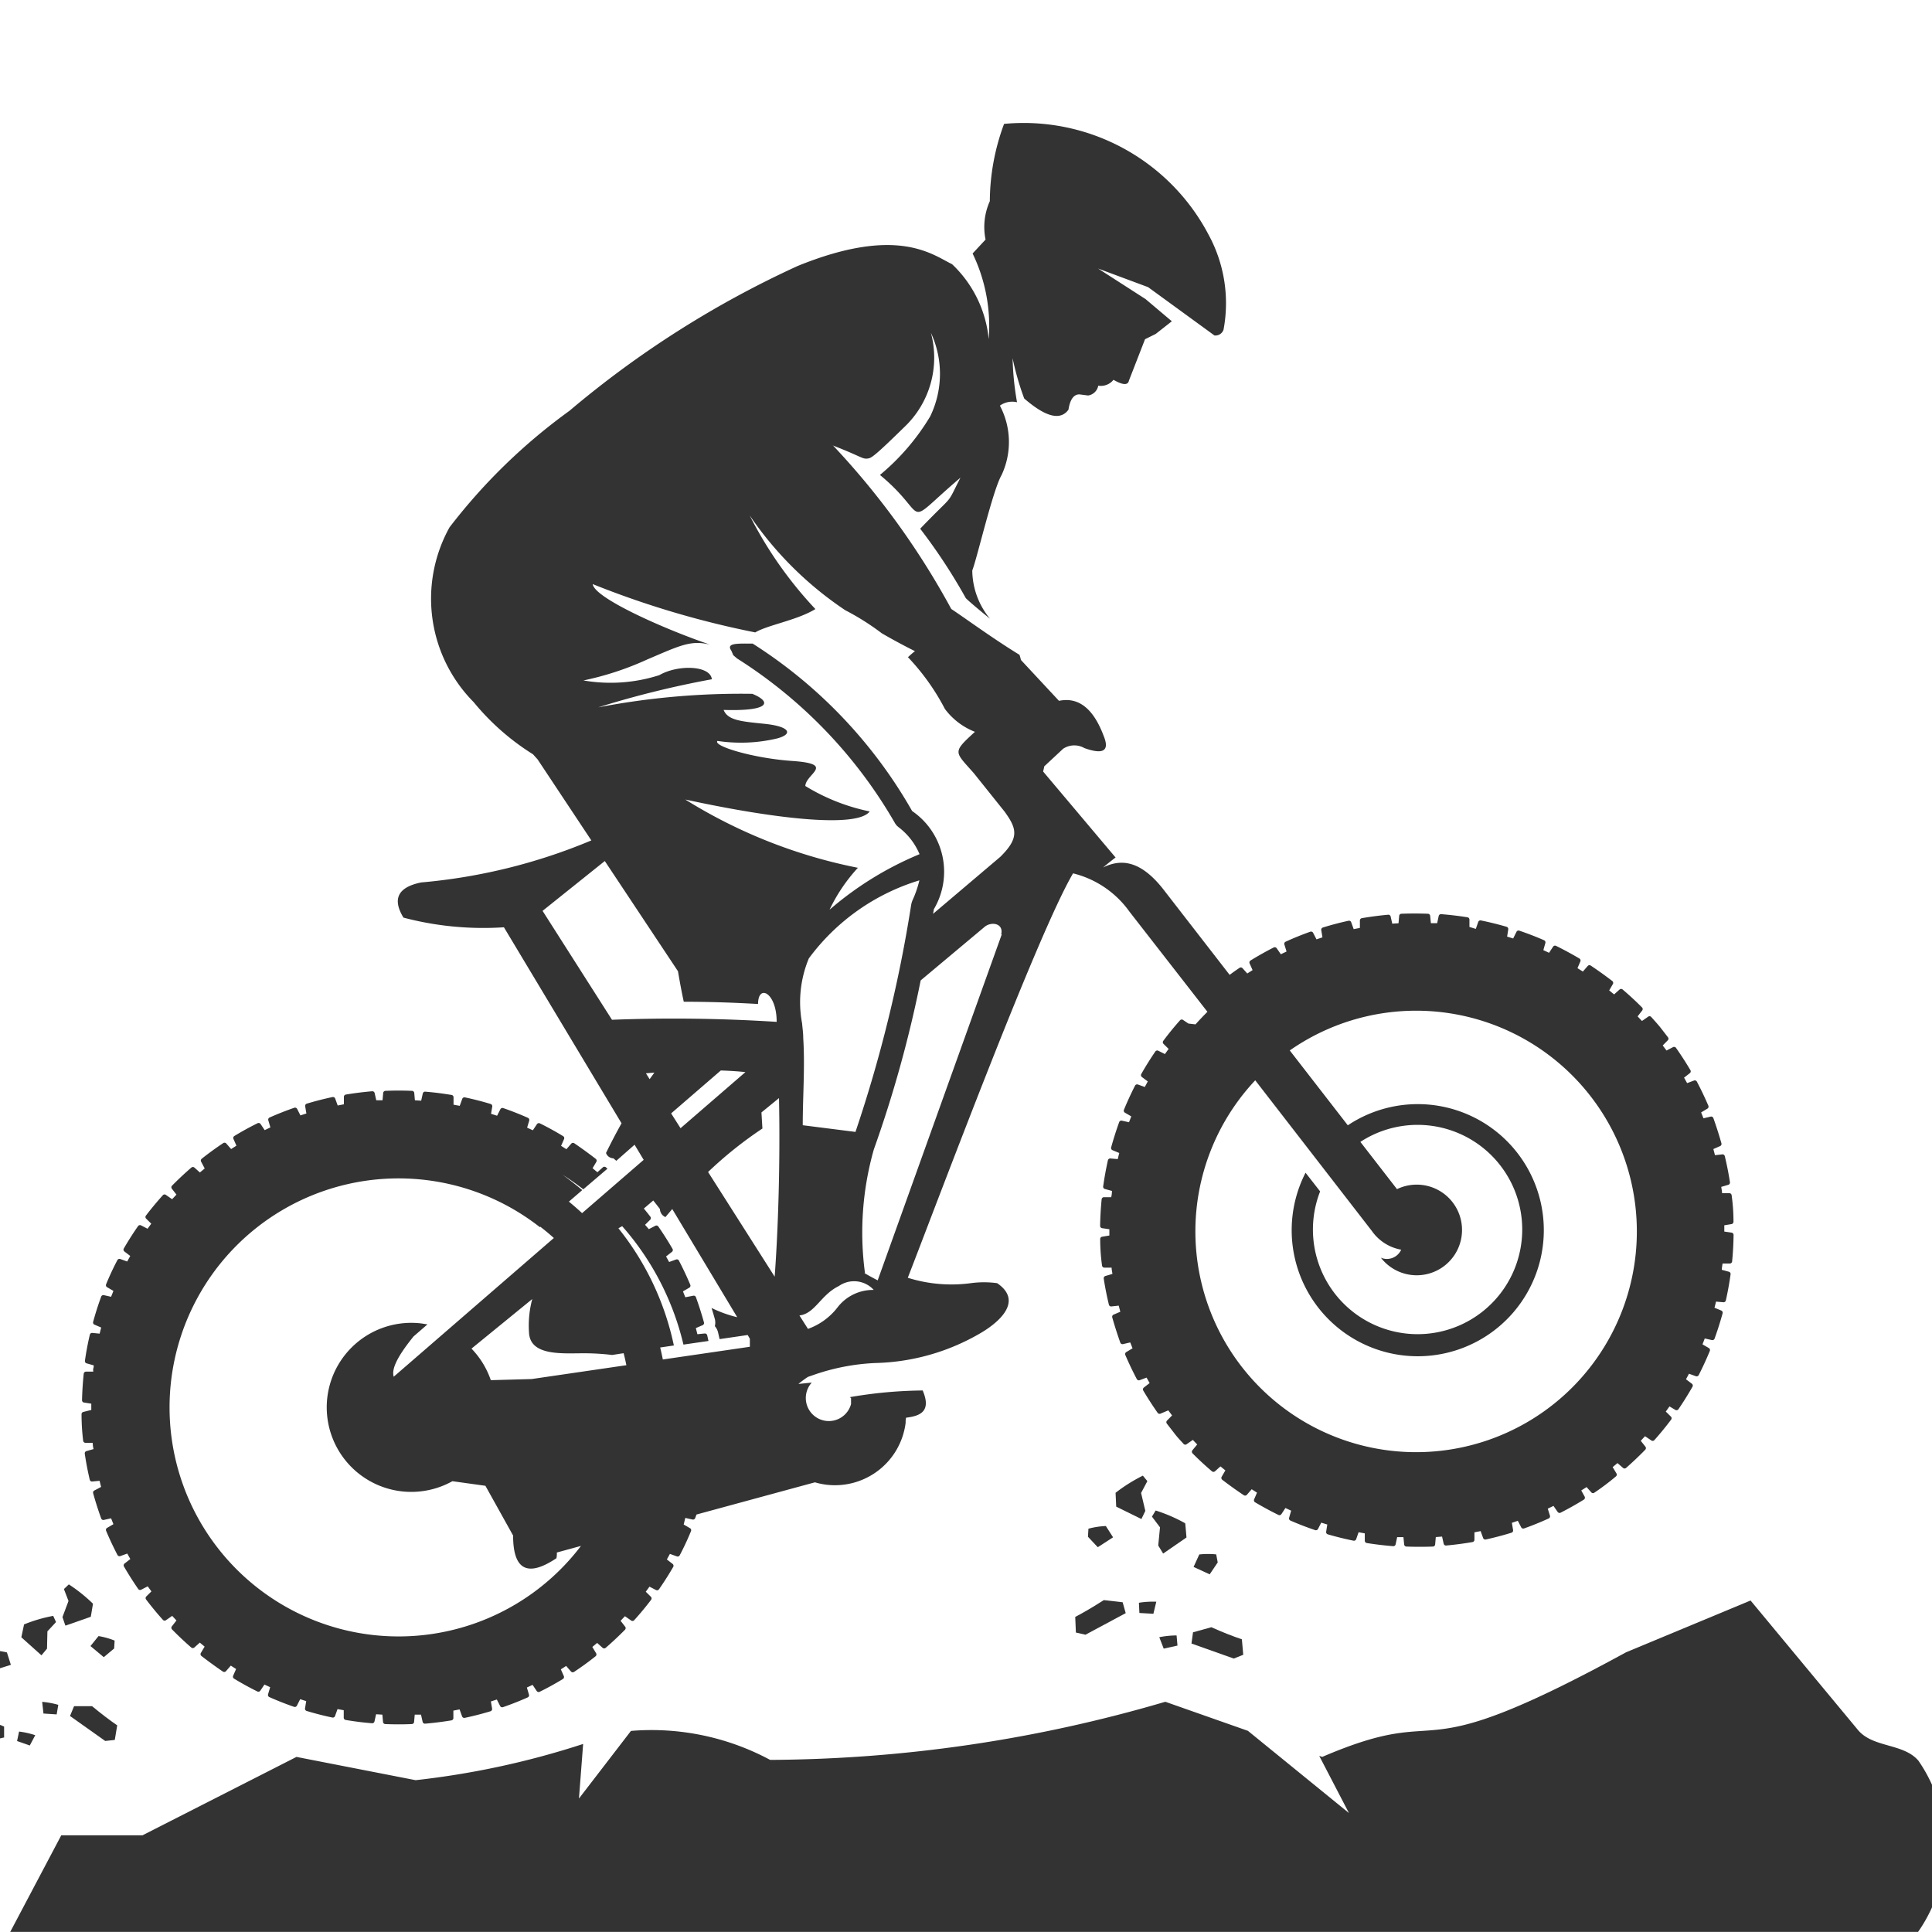 <svg xmlns="http://www.w3.org/2000/svg" xmlns:xlink="http://www.w3.org/1999/xlink" width="24" height="24" viewBox="0 0 24 24">
  <defs>
    <clipPath id="clip-path">
      <rect id="Rectangle_327" data-name="Rectangle 327" width="25.703" height="22.485" fill="#333"/>
    </clipPath>
    <clipPath id="clip-gorskie">
      <rect width="24" height="24"/>
    </clipPath>
  </defs>
  <g id="gorskie" clip-path="url(#clip-gorskie)">
    <g id="Group_320" data-name="Group 320" transform="translate(-1.703 1.515)">
      <g id="Group_316" data-name="Group 316" clip-path="url(#clip-path)">
        <path id="Path_454" data-name="Path 454" d="M25.53,559.857c-.188-.213-.562-.155-.747-.377l-1.334-1.608-1.546.643c-2.807,1.534-2.117.59-3.775,1.3l-.037-.013.369.71-1.255-1.021-1.026-.361a17.681,17.681,0,0,1-4.909.722,3.113,3.113,0,0,0-1.729-.36l-.646.84.052-.678a10.376,10.376,0,0,1-2.081.45l-1.48-.289-1.913.974H2.464l-.634,1.2h23.7a1.862,1.862,0,0,0,0-2.133" transform="translate(0 -539.505)" fill="#333"/>
        <path id="Path_455" data-name="Path 455" d="M82.524,16.024a.029.029,0,0,0-.024.029q0,.165.02.329a.029.029,0,0,0,.028.026l.091,0q0,.039.01.078l-.088.025a.029.029,0,0,0-.021.032q.024.163.062.324a.029.029,0,0,0,.031.022l.091-.009q.009.038.019.076L82.66,17a.029.029,0,0,0-.016.034q.044.159.1.314a.029.029,0,0,0,.034.018l.089-.02.029.073-.079.046a.029.029,0,0,0-.012.036q.064.152.141.3a.029.029,0,0,0,.036.014l.086-.031.038.068-.072.056a.029.029,0,0,0-.007.037q.083.143.177.279a.029.029,0,0,0,.037.009l.081-.042.046.063-.065.064a.029.029,0,0,0,0,.038q.1.132.21.254a.029.029,0,0,0,.038,0l.075-.052.053.057-.056.072a.029.029,0,0,0,0,.038q.115.118.24.226a.029.029,0,0,0,.038,0l.068-.061.06.05-.047.079a.029.029,0,0,0,.007.037q.129.1.267.194a.029.029,0,0,0,.038-.005l.06-.069.066.042-.037.084a.029.029,0,0,0,.012.036q.141.086.289.159a.029.029,0,0,0,.037-.01l.051-.076.071.033-.026.088a.029.029,0,0,0,.016.035q.151.067.307.121a.029.029,0,0,0,.035-.014l.041-.081.075.024-.015.09a.029.029,0,0,0,.02.032q.158.048.32.082a.029.029,0,0,0,.033-.019l.031-.086.077.014,0,.091a.029.029,0,0,0,.024.03c.054.009.109.017.163.024s.109.012.164.017a.029.029,0,0,0,.031-.023l.02-.089.078.005.008.091a.029.029,0,0,0,.028.026q.165.007.33,0a.029.029,0,0,0,.028-.026l.008-.091.078,0,.02.089a.029.029,0,0,0,.031.023q.164-.014.327-.041a.029.029,0,0,0,.024-.03l0-.091.077-.015.031.086a.029.029,0,0,0,.033.019q.161-.034.32-.082a.029.029,0,0,0,.02-.032l-.015-.09.074-.024.041.081a.029.029,0,0,0,.035.014q.156-.054.307-.121a.029.029,0,0,0,.016-.035l-.026-.088.071-.033.051.076a.029.029,0,0,0,.037.01q.148-.073.289-.159a.029.029,0,0,0,.011-.036l-.037-.084.066-.042.06.069a.029.029,0,0,0,.038.005q.138-.091.267-.194a.029.029,0,0,0,.007-.038l-.047-.078.06-.05.068.061a.029.029,0,0,0,.038,0q.125-.108.241-.226a.029.029,0,0,0,0-.038l-.056-.072.054-.057.075.052a.029.029,0,0,0,.038,0q.111-.122.211-.254a.029.029,0,0,0,0-.038l-.065-.064.046-.063.081.042a.029.029,0,0,0,.037-.009q.094-.135.177-.278a.029.029,0,0,0-.007-.037l-.072-.056.038-.069.086.031a.029.029,0,0,0,.036-.014q.077-.146.14-.3a.029.029,0,0,0-.012-.036l-.079-.046L90,17.341l.089.02a.029.029,0,0,0,.034-.018l.016-.044,1.471-.4a.9.9,0,0,0,.138.029.885.885,0,0,0,.989-.767c0-.022,0-.043.006-.065.172-.021.318-.075.206-.338a5.556,5.556,0,0,0-.905.083h0l.008.006h0l0,0,0,0h0l0,0h0l0,0h0l.007.006h0l0,0h0l0,0h0l0,0,0,0h0l0,0h0l0,0,0,0h0l0,0h0l0,0h0l0,0h0l0,0h0l0,0h0l0,0h0l0,0h0l0,0h0l0,0h0l0,0h0l0,0h0l0,0h0l0,0h0l0,0h0l0,0h0l0,0h0l0,0h0l0,0h0l0,0h0l0,0h0l0,0h0l0,0h0l0,0h0l0,0h0l0,0h0v0h0v0h0v0h0v0h0v0h0v0h0v0h0v0h0v0h0v0h0v0h0v0h0v.005h0v.005h0v.015h0v.01h0v.033h0v.006h0v0h0v0h0v0h0v0h0a.286.286,0,1,1-.488-.267l-.166.017a1.277,1.277,0,0,1,.119-.088l.075-.026a2.679,2.679,0,0,1,.759-.146,2.711,2.711,0,0,0,1.3-.366c.233-.134.547-.4.216-.626a1.22,1.22,0,0,0-.328,0,1.813,1.813,0,0,1-.782-.067c.406-1.047,1.619-4.289,2.053-5.024a1.218,1.218,0,0,1,.7.475l.969,1.245q-.076.076-.148.156L96.25,11.2l-.064-.043a.029.029,0,0,0-.038,0q-.11.123-.209.256a.029.029,0,0,0,0,.038l.065.064-.046.064-.082-.041a.029.029,0,0,0-.037.009q-.093.136-.175.28a.029.029,0,0,0,.008.037l.073.055-.037.069-.086-.031a.029.029,0,0,0-.035.014q-.075.147-.138.3a.029.029,0,0,0,.012.036l.079.046-.028.073-.089-.02a.029.029,0,0,0-.033.018q-.056.155-.1.315a.029.029,0,0,0,.017.034l.084.035q-.01.038-.019.076l-.091-.008a.029.029,0,0,0-.031.022q-.036.161-.059.325a.029.029,0,0,0,.021.032l.088.024q0,.039-.009.078l-.091,0a.029.029,0,0,0-.028.026q-.016.164-.019.33a.029.029,0,0,0,.025.029l.09.013q0,.039,0,.078l-.09.015a.029.029,0,0,0-.024.029q0,.165.023.329a.029.029,0,0,0,.028.026l.091,0c0,.026.007.052.01.078l-.088.026a.029.029,0,0,0-.02.032q.025.163.064.324a.029.029,0,0,0,.031.022l.091-.01q.01.038.02.076l-.084.036a.029.029,0,0,0-.016.035q.045.159.1.313a.029.029,0,0,0,.034.018l.089-.021.029.073-.078.047a.029.029,0,0,0-.012.036q.065.152.143.3a.029.029,0,0,0,.036.013l.085-.032.038.068-.072.056a.029.029,0,0,0-.007.037q.084.142.179.277a.029.029,0,0,0,.037.009L96,16.005l.047.063-.064.065a.029.029,0,0,0,0,.038c.034.044.068.087.1.129s.072.083.109.124a.029.029,0,0,0,.038,0l.075-.052.054.057L96.3,16.5a.029.029,0,0,0,0,.038q.116.117.242.224a.029.029,0,0,0,.038,0l.068-.061.061.05-.046.079a.029.029,0,0,0,.007.037q.13.1.268.192a.029.029,0,0,0,.038-.005l.06-.069.066.042-.036.084a.029.029,0,0,0,.012.036q.142.084.29.157a.029.029,0,0,0,.037-.01l.05-.076.071.033-.025.088a.029.029,0,0,0,.016.035q.151.066.308.119a.029.029,0,0,0,.035-.015L97.9,17.4l.075.023-.014.09a.029.029,0,0,0,.02.032q.158.046.32.079a.029.029,0,0,0,.033-.019l.03-.086.077.014,0,.091a.029.029,0,0,0,.024.029q.163.026.328.039a.029.029,0,0,0,.031-.023l.019-.089.078,0,.009.091a.029.029,0,0,0,.028.026q.165.006.33,0a.029.029,0,0,0,.027-.027l.008-.091.078-.006.02.089a.029.029,0,0,0,.031.022q.164-.015.327-.043a.029.029,0,0,0,.024-.03l0-.091.077-.015.031.086a.029.029,0,0,0,.033.018q.161-.035.319-.084a.029.029,0,0,0,.02-.033l-.015-.09.074-.025.042.081a.029.029,0,0,0,.035.014q.155-.055.306-.124a.029.029,0,0,0,.016-.035l-.027-.087.071-.034.052.075a.029.029,0,0,0,.037.009q.147-.075.288-.162a.029.029,0,0,0,.011-.036L101.13,17l.066-.042.061.068a.029.029,0,0,0,.038,0q.137-.092.265-.2a.029.029,0,0,0,.007-.038l-.047-.078.03-.025.03-.025.069.06a.029.029,0,0,0,.038,0q.124-.109.239-.227a.029.029,0,0,0,0-.038l-.057-.072.053-.057.076.051a.029.029,0,0,0,.038,0q.11-.123.209-.255a.029.029,0,0,0,0-.038l-.065-.064.046-.064L102.3,16a.029.029,0,0,0,.037-.009q.093-.136.175-.28a.029.029,0,0,0-.008-.037l-.073-.055.037-.069.086.031a.029.029,0,0,0,.035-.014q.075-.147.138-.3a.029.029,0,0,0-.012-.036l-.079-.046.028-.073.089.02a.029.029,0,0,0,.033-.018q.056-.155.1-.315a.029.029,0,0,0-.017-.034l-.084-.035q.01-.038.019-.076l.091.008a.029.029,0,0,0,.031-.022q.036-.161.059-.325a.029.029,0,0,0-.021-.032l-.088-.024c0-.026.006-.052.009-.078l.091,0a.029.029,0,0,0,.028-.026q.016-.164.018-.329a.029.029,0,0,0-.025-.029l-.09-.013q0-.039,0-.078l.09-.015a.029.029,0,0,0,.024-.029q0-.165-.023-.329a.029.029,0,0,0-.028-.026l-.091,0c0-.026-.007-.052-.01-.078l.088-.026a.029.029,0,0,0,.02-.032q-.025-.163-.064-.324a.029.029,0,0,0-.031-.022l-.091.01q-.01-.038-.02-.076l.084-.037a.029.029,0,0,0,.016-.035q-.045-.159-.1-.313a.029.029,0,0,0-.034-.018l-.089.021-.029-.073.078-.047a.029.029,0,0,0,.012-.036q-.065-.152-.143-.3a.029.029,0,0,0-.036-.013l-.085.032-.038-.068.072-.056a.029.029,0,0,0,.007-.037q-.084-.142-.179-.277a.029.029,0,0,0-.037-.009l-.081.042-.047-.063.064-.065a.029.029,0,0,0,0-.038q-.05-.065-.1-.129c-.035-.042-.072-.083-.109-.124a.029.029,0,0,0-.038,0l-.075.052-.054-.057.056-.072a.029.029,0,0,0,0-.038q-.116-.117-.242-.224a.029.029,0,0,0-.038,0l-.068.061-.061-.05.046-.079a.029.029,0,0,0-.007-.037q-.13-.1-.268-.192a.029.029,0,0,0-.038.005l-.06.069-.067-.042.036-.084a.029.029,0,0,0-.012-.036q-.142-.084-.29-.157a.029.029,0,0,0-.037.01l-.05.076-.071-.033.025-.088a.029.029,0,0,0-.016-.035q-.151-.066-.308-.119a.029.029,0,0,0-.035.015l-.041.082-.075-.023.014-.09a.029.029,0,0,0-.02-.032q-.158-.046-.32-.079a.029.029,0,0,0-.033.019l-.03.086L99.741,10l0-.091a.029.029,0,0,0-.024-.029q-.163-.026-.328-.039a.029.029,0,0,0-.03.023l-.019.089-.078,0-.009-.091a.029.029,0,0,0-.028-.026q-.165-.006-.33,0a.029.029,0,0,0-.027.027l-.008.091-.078.005-.02-.089a.029.029,0,0,0-.031-.022q-.164.015-.327.043a.029.029,0,0,0-.024.03l0,.091-.077.015-.031-.086a.029.029,0,0,0-.033-.018q-.161.035-.319.084a.029.029,0,0,0-.02.032l.015.09-.074.025-.042-.081a.029.029,0,0,0-.035-.014q-.155.055-.306.124a.029.029,0,0,0-.016.035l.027.087-.071.034-.052-.075a.029.029,0,0,0-.037-.009q-.147.075-.288.162a.029.029,0,0,0-.011.036l.037.083-.066.042-.061-.068a.029.029,0,0,0-.038,0q-.061.041-.12.085l-.828-1.068c-.288-.364-.531-.371-.744-.266.048-.041.1-.082.155-.124l-.9-1.068q.008-.031.014-.064l.235-.219a.252.252,0,0,1,.264-.008q.352.126.24-.149-.192-.514-.556-.438l-.473-.508a.406.406,0,0,0-.018-.064c-.328-.2-.7-.473-.847-.569A9.689,9.689,0,0,0,91.836,4.02l-.021-.008a.091.091,0,0,1,.021.008c.372.144.363.174.442.159.042-.008.119-.072.443-.389a1.187,1.187,0,0,0,.33-1.171,1.212,1.212,0,0,1-.009,1.039,2.839,2.839,0,0,1-.624.727c.644.532.248.674,1,.034-.189.37-.058.173-.5.634a7.012,7.012,0,0,1,.567.863c.049.048.161.142.3.255a.954.954,0,0,1-.22-.6c.058-.144.254-.995.364-1.185a.967.967,0,0,0-.021-.862.262.262,0,0,1,.213-.042,3.532,3.532,0,0,1-.055-.547,3.469,3.469,0,0,0,.144.5q.4.347.55.139.029-.189.135-.19l.109.014a.151.151,0,0,0,.126-.122.2.2,0,0,0,.189-.073q.174.1.192.01l.2-.514.133-.066.2-.157L95.717,2.2l-.589-.379.621.231.824.6a.106.106,0,0,0,.113-.071A1.78,1.78,0,0,0,96.5,1.4,2.594,2.594,0,0,0,93.96.024a2.786,2.786,0,0,0-.177.96.782.782,0,0,0-.053.477l-.161.173a2.075,2.075,0,0,1,.2,1.064,1.474,1.474,0,0,0-.455-.931c-.245-.119-.679-.482-1.918.022a12.335,12.335,0,0,0-2.836,1.8,7.159,7.159,0,0,0-1.489,1.447,1.826,1.826,0,0,0,.3,2.171,3.018,3.018,0,0,0,.737.648l.057.063.668,1.007a7.042,7.042,0,0,1-2.114.522q-.433.088-.22.437a3.89,3.89,0,0,0,1.248.12l1.461,2.435q-.1.179-.193.369a.1.1,0,0,0,.092.066l.036.031.227-.2.113.188-.765.662q-.08-.074-.164-.143l.166-.143q-.119-.1-.245-.191.133.084.258.181l.3-.256-.019-.017a.029.029,0,0,0-.038,0l-.068.061-.06-.05.047-.079a.029.029,0,0,0-.007-.037q-.129-.1-.267-.194a.029.029,0,0,0-.038.005l-.06.069-.066-.042.037-.084a.029.029,0,0,0-.011-.036q-.141-.086-.289-.159a.029.029,0,0,0-.037.01l-.051.076-.071-.033.026-.087a.029.029,0,0,0-.016-.035q-.151-.067-.307-.121a.029.029,0,0,0-.035.014l-.041.081-.075-.024.015-.09a.029.029,0,0,0-.02-.032q-.158-.048-.32-.082a.029.029,0,0,0-.033.019l-.031.086-.077-.014,0-.091a.029.029,0,0,0-.024-.03c-.054-.009-.109-.017-.163-.024s-.109-.012-.164-.017a.029.029,0,0,0-.031.023l-.02.089-.078-.005-.008-.091a.029.029,0,0,0-.028-.026q-.165-.007-.33,0a.029.029,0,0,0-.028.026l-.008.091-.078,0-.02-.089a.029.029,0,0,0-.031-.023q-.164.014-.327.041a.029.029,0,0,0-.024.03l0,.091-.077.015-.031-.086a.029.029,0,0,0-.033-.019q-.161.034-.32.082a.029.029,0,0,0-.02.032l.015.09-.074.024-.041-.081a.029.029,0,0,0-.035-.014q-.156.054-.307.121a.029.029,0,0,0-.016.035l.026.088-.071.034-.051-.076a.029.029,0,0,0-.037-.01q-.148.073-.289.159a.029.029,0,0,0-.011.036l.037.084-.066.042-.06-.069a.029.029,0,0,0-.038-.005q-.137.091-.267.194a.029.029,0,0,0-.007.038L84.03,13l-.06.05-.068-.061a.029.029,0,0,0-.038,0q-.125.108-.241.226a.029.029,0,0,0,0,.038l.056.072-.054.057-.075-.052a.029.029,0,0,0-.038,0q-.111.123-.211.254a.029.029,0,0,0,0,.038l.065.064-.046.063-.081-.042a.029.029,0,0,0-.037.009q-.094.135-.177.278a.029.029,0,0,0,.007.037l.073.056-.038.069-.086-.031a.029.029,0,0,0-.036.014q-.077.146-.14.3a.029.029,0,0,0,.012.036l.079.046-.029.073-.089-.02a.029.029,0,0,0-.034.018q-.057.155-.1.314a.029.029,0,0,0,.016.034l.084.036q-.01.038-.019.076l-.091-.009a.029.029,0,0,0-.031.022q-.038.161-.061.324a.029.029,0,0,0,.021.032l.088.025c0,.013,0,.026-.005.039s0,.026,0,.039l-.091,0a.029.029,0,0,0-.028.026q-.017.164-.021.329a.029.029,0,0,0,.025.029l.09.014q0,.039,0,.078Zm16.006-2.246a.564.564,0,0,0,.363.231.194.194,0,0,1-.252.1.563.563,0,1,0,.2-.852l-.455-.587a1.3,1.3,0,1,1-.5.615l-.181-.232a1.566,1.566,0,1,0,.525-.589l-.721-.93a2.742,2.742,0,1,1-.429.371ZM88.062,15.071c.04.257.419.225.668.225a2.893,2.893,0,0,1,.362.021L89.2,15.3l.034-.005q.019.074.034.149l-1.177.172-.507.014a1.054,1.054,0,0,0-.24-.392l.755-.616a1.275,1.275,0,0,0-.038.447m3.049-.725-.827-1.3a4.929,4.929,0,0,1,.675-.54q-.006-.1-.012-.2l.218-.178c.016.783-.009,1.617-.054,2.222M89.941,12.5l-.117-.184.617-.533q.163.005.306.02Zm1.95,2.226a.808.808,0,0,1-.367.267l-.106-.167c.193-.022.265-.257.489-.365a.33.33,0,0,1,.434.048.555.555,0,0,0-.45.217m-.426-3.35c0-.058-.009-.118-.014-.178h0a1.416,1.416,0,0,1,.084-.808,2.671,2.671,0,0,1,1.373-.969,1.311,1.311,0,0,1-.083.242.275.275,0,0,0-.02.068,17,17,0,0,1-.691,2.815l-.655-.083c0-.364.029-.722.006-1.085m2.467-1.288-1.542,4.3q-.082-.042-.166-.091l.008,0a3.775,3.775,0,0,1,.11-1.535,15.109,15.109,0,0,0,.582-2.1l.8-.67c.084-.063.233-.038.2.1m-5.21-3.152a3.739,3.739,0,0,0,.816-.266c.4-.17.535-.242.775-.184-.574-.195-1.436-.58-1.455-.751a11.381,11.381,0,0,0,2.019.6c.156-.093.521-.151.747-.29A4.973,4.973,0,0,1,90.8,4.888a4.369,4.369,0,0,0,1.188,1.178,3.114,3.114,0,0,1,.453.286q.2.116.412.222c-.031.024-.061.05-.087.075a2.814,2.814,0,0,1,.459.643.852.852,0,0,0,.373.284c-.287.262-.252.242-.012.516l.381.476c.148.206.189.322-.054.561l-.835.708.01-.058a.914.914,0,0,0-.27-1.219A5.946,5.946,0,0,0,90.837,6.48c-.179,0-.336-.011-.265.088l.024.056.046.04a5.892,5.892,0,0,1,1.966,2.052l.017.023.021.019a.818.818,0,0,1,.264.338,4.12,4.12,0,0,0-1.118.69,2.1,2.1,0,0,1,.352-.521A6.4,6.4,0,0,1,90,8.417c1.181.256,2.142.349,2.291.148a2.483,2.483,0,0,1-.8-.316c.005-.151.384-.273-.161-.311-.494-.034-.993-.188-.93-.249a1.952,1.952,0,0,0,.742-.031c.2-.054.16-.148-.153-.181-.292-.03-.46-.042-.513-.173.579.018.6-.1.357-.2a9.4,9.4,0,0,0-1.915.168,11.979,11.979,0,0,1,1.412-.349c-.019-.173-.42-.185-.653-.051a1.978,1.978,0,0,1-.952.064m.363,4.215L88.227,9.8,89,9.181l.909,1.369q.037.218.072.379.441,0,.923.028c0-.254.232-.142.231.222a20.035,20.035,0,0,0-2.046-.026m.527.656-.059.082-.046-.073.105-.009m-.4,1.908.05.058a3.411,3.411,0,0,1,.711,1.413l.311-.045q-.008-.036-.016-.071a.029.029,0,0,0-.031-.022l-.091.009q-.009-.038-.019-.076l.084-.036a.029.029,0,0,0,.017-.034q-.044-.159-.1-.314a.029.029,0,0,0-.034-.018L90,14.6l-.029-.073.079-.046a.029.029,0,0,0,.012-.036q-.064-.152-.141-.3a.029.029,0,0,0-.036-.014l-.086.031-.038-.069.072-.056A.029.029,0,0,0,89.842,14q-.083-.143-.177-.279a.029.029,0,0,0-.037-.009l-.081.042L89.5,13.7l.065-.064a.029.029,0,0,0,0-.038q-.039-.051-.08-.1l.117-.1q.042.052.083.106a.112.112,0,0,0,.068.1l.085-.1.807,1.344a1.555,1.555,0,0,1-.319-.115q.022.069.041.138a.179.179,0,0,1,0,.088.178.178,0,0,1,.04.078q.01.042.019.083l.349-.051.027.046q0,.053,0,.1l-1.081.158q-.015-.075-.033-.149l.17-.025a3.465,3.465,0,0,0-.689-1.456Zm-2.838,1.87c-.025-.082.018-.218.246-.5l.173-.15-.07-.011a1.05,1.05,0,1,0,.38,1.959l.41.057.344.618q0,.641.538.282a.245.245,0,0,0,.005-.071l.3-.082a2.845,2.845,0,1,1-.511-3.96l.006-.005q.087.067.168.14Z" transform="translate(-79.784 0)" fill="#333"/>
        <path id="Path_456" data-name="Path 456" d="M60.081,564.071l.005-.216.107-.115-.035-.077a1.863,1.863,0,0,0-.362.106l-.034.16.25.224.069-.083" transform="translate(-57.794 -545.105)" fill="#333"/>
        <path id="Path_457" data-name="Path 457" d="M47.477,576.82l-.049-.154a.943.943,0,0,0-.205-.026l-.03.092.081.152.2-.063" transform="translate(-45.639 -557.654)" fill="#333"/>
        <path id="Path_458" data-name="Path 458" d="M34.945,603.034l0-.134-.208-.086q-.212.065-.376.1l-.038.179.106.058.518-.116" transform="translate(-33.191 -582.967)" fill="#333"/>
        <path id="Path_459" data-name="Path 459" d="M58.354,607.362a1.059,1.059,0,0,0-.2-.045l-.025.118.158.055.068-.128" transform="translate(-56.214 -587.322)" fill="#333"/>
        <path id="Path_460" data-name="Path 460" d="M75.442,552.289l.314-.11.027-.162a1.929,1.929,0,0,0-.3-.24l-.061.058.057.148-.075.2.034.1" transform="translate(-72.925 -533.61)" fill="#333"/>
        <path id="Path_461" data-name="Path 461" d="M86.092,571.539l.006-.1a.946.946,0,0,0-.2-.056l-.1.124.165.138.13-.109" transform="translate(-82.971 -552.574)" fill="#333"/>
        <path id="Path_462" data-name="Path 462" d="M78.148,597.847l.437.31.119-.013.03-.181q-.139-.095-.312-.238l-.224,0-.051.123" transform="translate(-75.575 -578.045)" fill="#333"/>
        <path id="Path_463" data-name="Path 463" d="M67.609,596.259l.166.011.02-.119a1.059,1.059,0,0,0-.2-.037l.016.145" transform="translate(-65.368 -576.488)" fill="#333"/>
        <path id="Path_464" data-name="Path 464" d="M486.775,524.066a1.963,1.963,0,0,0-.364-.157l-.046.076.1.133-.022.226.061.1.29-.2-.015-.172" transform="translate(-470.352 -506.66)" fill="#333"/>
        <path id="Path_465" data-name="Path 465" d="M502.346,540.326a1,1,0,0,0-.217,0l-.071.155.2.092.1-.148-.019-.1" transform="translate(-485.528 -522.531)" fill="#333"/>
        <path id="Path_466" data-name="Path 466" d="M501.233,568.109l.526.187.118-.047-.017-.192q-.166-.055-.379-.15l-.228.063-.019.139" transform="translate(-484.73 -549.208)" fill="#333"/>
        <path id="Path_467" data-name="Path 467" d="M489.165,571.225l.172-.038-.011-.126a1.117,1.117,0,0,0-.215.022l.055.142" transform="translate(-473.007 -552.26)" fill="#333"/>
        <path id="Path_468" data-name="Path 468" d="M473.1,511.186l-.052-.22.078-.147-.056-.068a2.026,2.026,0,0,0-.339.213l.008.172.313.154.048-.1" transform="translate(-457.17 -493.935)" fill="#333"/>
        <path id="Path_469" data-name="Path 469" d="M462.453,529.778a.992.992,0,0,0-.215.033l-.006.1.122.13.19-.123-.091-.142" transform="translate(-447.014 -512.336)" fill="#333"/>
        <path id="Path_470" data-name="Path 470" d="M457.3,558l.123.028.5-.268-.038-.135-.234-.027q-.2.128-.355.209l.008.193" transform="translate(-442.236 -539.236)" fill="#333"/>
        <path id="Path_471" data-name="Path 471" d="M481.631,558.419l.036-.149a1.106,1.106,0,0,0-.216.013l.006.127.175.01" transform="translate(-465.6 -539.888)" fill="#333"/>
      </g>
    </g>
  </g>
</svg>
